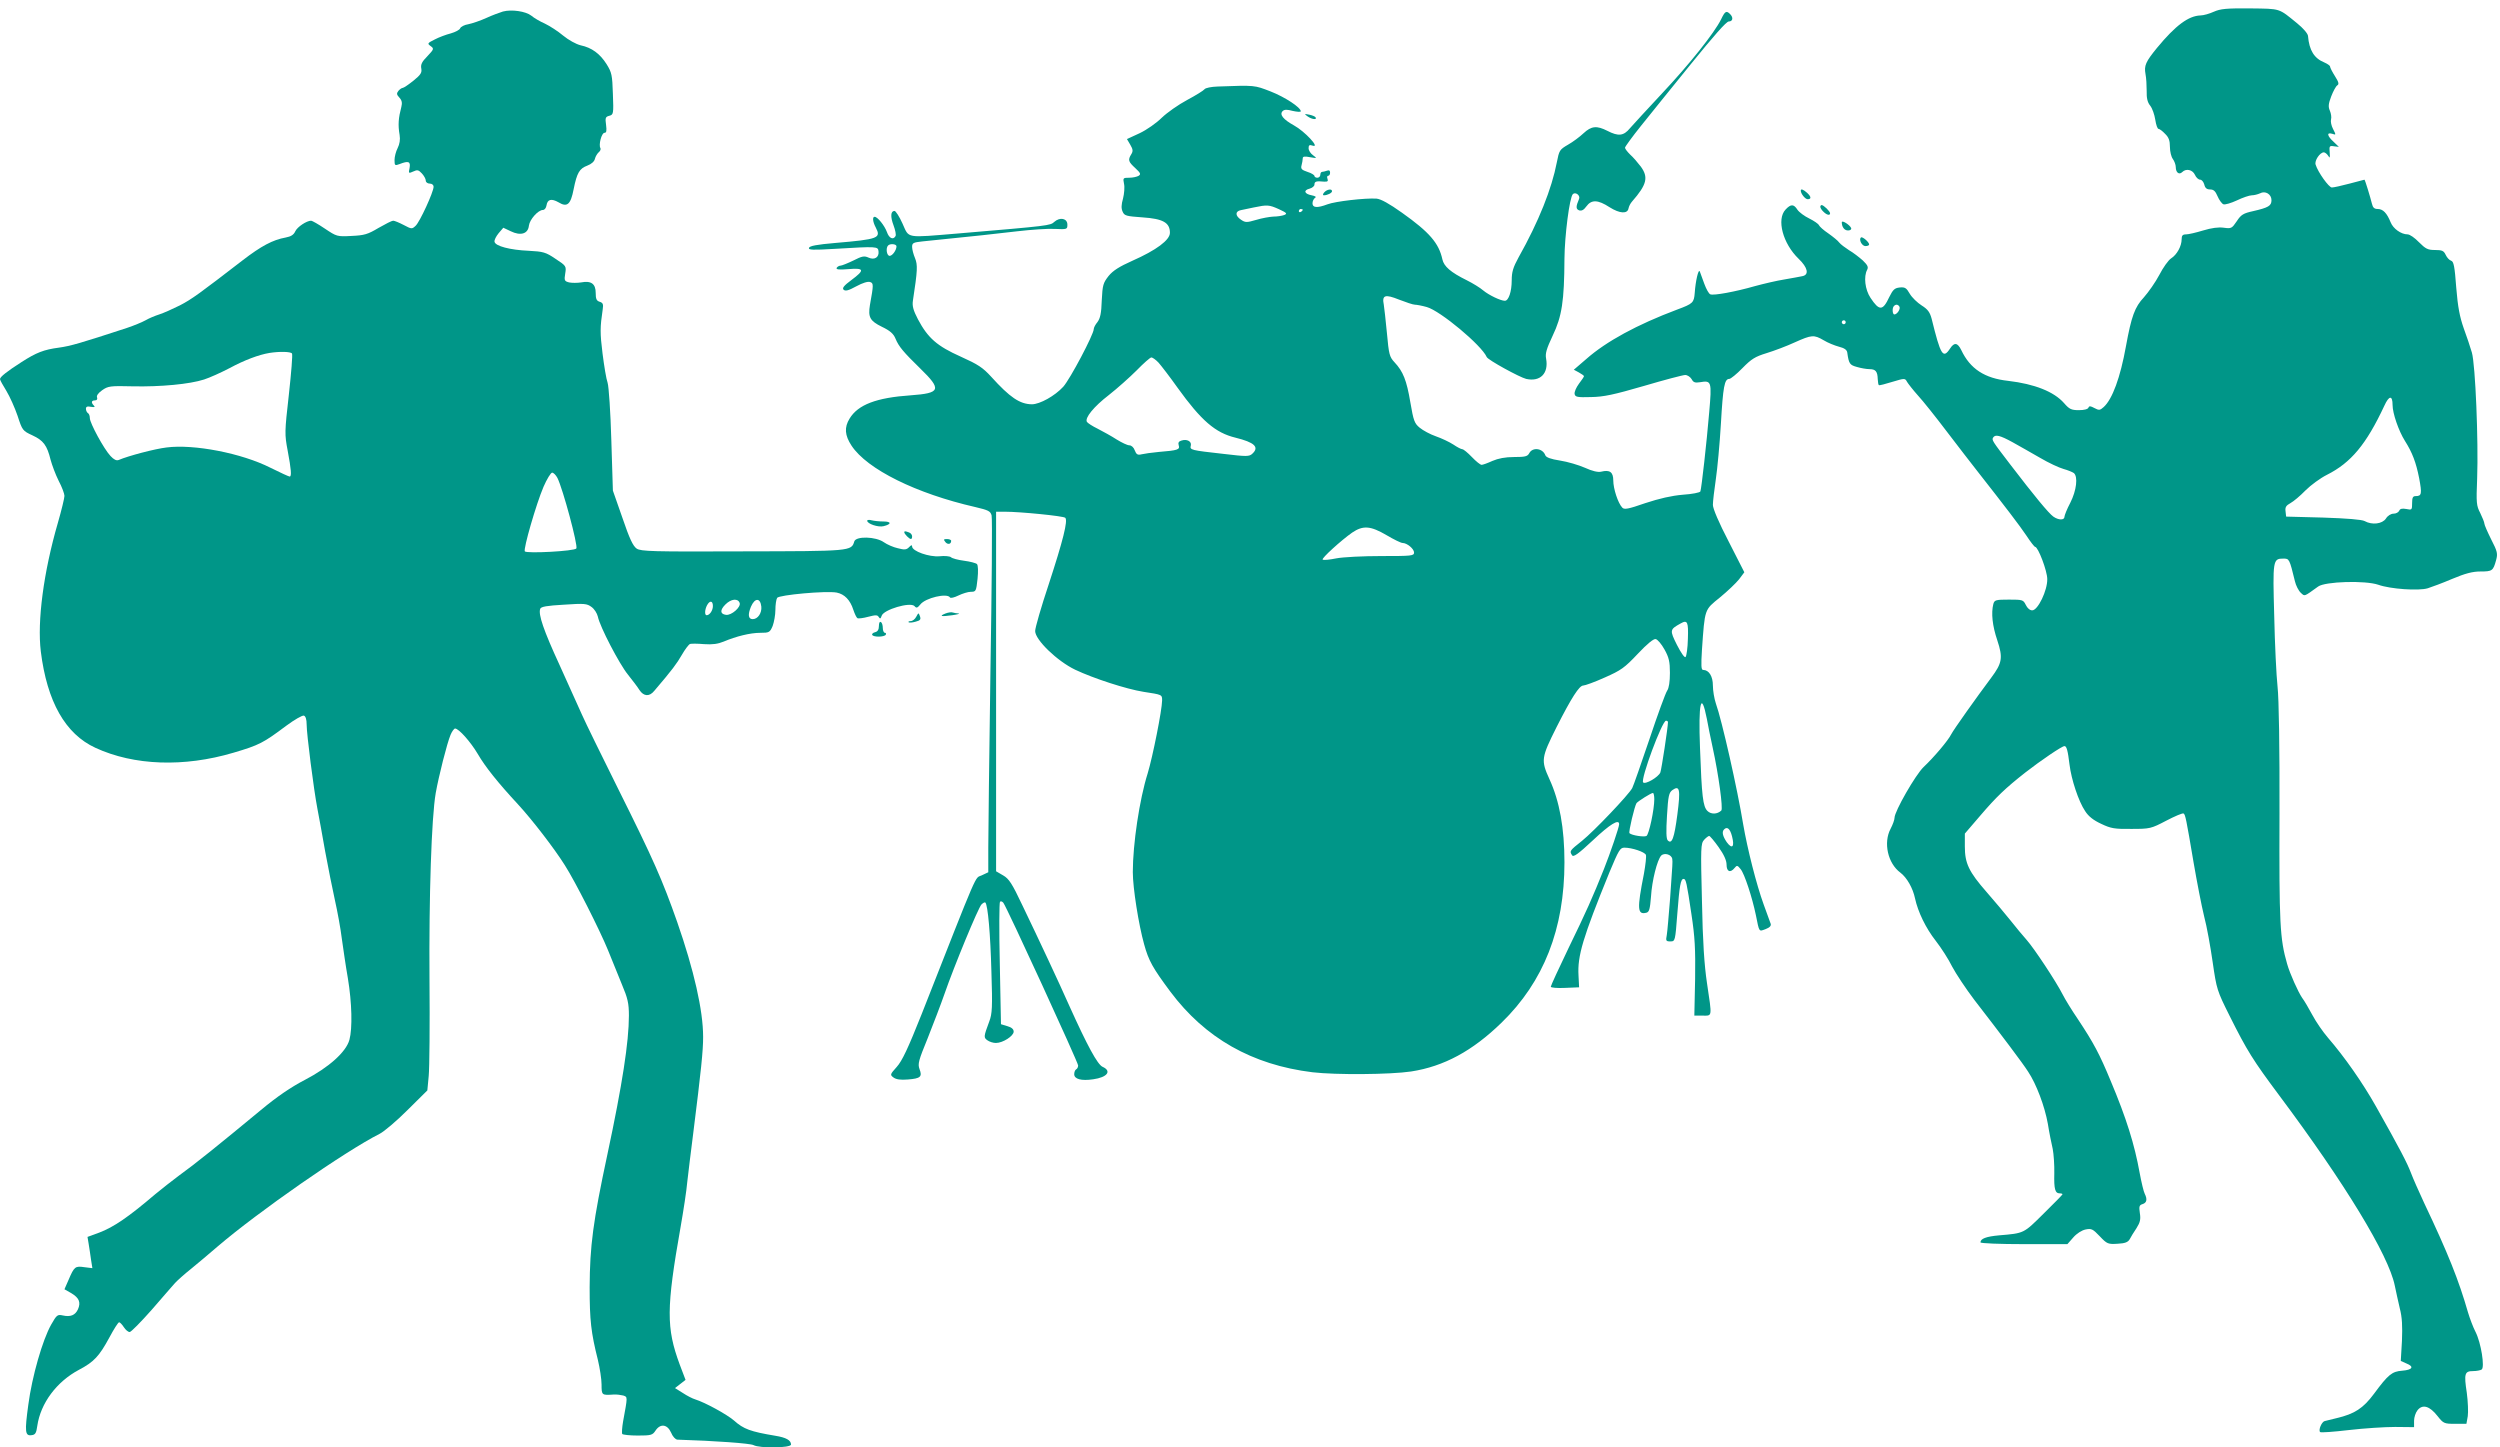<?xml version="1.0" standalone="no"?>
<!DOCTYPE svg PUBLIC "-//W3C//DTD SVG 20010904//EN"
 "http://www.w3.org/TR/2001/REC-SVG-20010904/DTD/svg10.dtd">
<svg version="1.0" xmlns="http://www.w3.org/2000/svg"
 width="1280pt" height="741pt" viewBox="0 0 1280 741"
 preserveAspectRatio="xMidYMid meet">
<g transform="translate(0,741) scale(0.1,-0.1)"
fill="#009688" stroke="none">
<path d="M11335 7350 c-22 -10 -53 -19 -68 -19 -62 -2 -128 -51 -223 -166 -58
-71 -67 -91 -59 -134 4 -20 6 -59 6 -87 -1 -36 4 -58 18 -75 11 -14 22 -46 26
-72 4 -26 11 -47 17 -47 5 0 20 -11 33 -25 19 -18 25 -35 25 -67 0 -24 7 -52
15 -62 8 -11 15 -30 15 -42 0 -27 17 -41 33 -25 20 20 53 12 65 -14 6 -14 18
-25 27 -25 8 0 17 -11 21 -25 4 -18 13 -25 30 -25 18 0 27 -9 38 -35 8 -19 22
-38 30 -41 8 -3 39 6 69 20 29 14 64 26 76 26 12 0 31 5 42 10 27 15 59 -4 59
-35 0 -29 -16 -38 -94 -56 -50 -11 -62 -18 -84 -52 -25 -37 -28 -38 -66 -33
-27 4 -63 -1 -106 -14 -36 -11 -75 -20 -87 -20 -18 0 -23 -6 -23 -25 0 -35
-24 -79 -54 -98 -14 -9 -41 -47 -60 -84 -20 -38 -56 -89 -79 -115 -47 -50 -64
-97 -92 -250 -29 -162 -70 -272 -114 -312 -19 -17 -24 -18 -48 -5 -20 11 -27
11 -30 2 -3 -8 -22 -13 -49 -13 -39 0 -49 5 -76 36 -52 59 -151 98 -286 114
-121 13 -195 62 -240 157 -19 39 -36 42 -58 8 -36 -54 -48 -34 -94 153 -9 33
-19 48 -51 68 -22 14 -50 41 -61 60 -17 30 -25 35 -52 32 -26 -3 -34 -11 -53
-49 -33 -71 -51 -72 -96 -4 -28 42 -36 109 -17 144 7 14 2 24 -23 48 -18 16
-49 40 -70 52 -20 13 -43 30 -50 39 -6 9 -32 30 -56 47 -24 16 -45 35 -48 42
-3 7 -25 22 -49 34 -25 12 -52 32 -61 45 -19 30 -34 30 -61 1 -47 -50 -14
-174 67 -252 47 -45 55 -82 19 -89 -13 -3 -54 -10 -93 -17 -38 -6 -106 -22
-150 -34 -101 -29 -211 -49 -228 -42 -8 3 -21 27 -31 54 -10 26 -20 55 -23 63
-7 16 -22 -50 -26 -110 -4 -50 -9 -55 -90 -85 -205 -77 -363 -163 -465 -253
l-64 -55 26 -14 c14 -8 26 -16 26 -19 0 -3 -12 -21 -26 -39 -14 -19 -24 -42
-22 -52 3 -16 14 -18 84 -16 65 1 116 12 271 57 105 31 200 56 211 56 12 0 26
-10 33 -21 9 -17 17 -20 43 -16 59 10 61 5 47 -155 -13 -154 -39 -386 -45
-404 -2 -6 -43 -14 -90 -17 -58 -5 -119 -19 -192 -43 -89 -31 -108 -34 -118
-23 -22 23 -46 97 -46 139 0 43 -18 56 -62 45 -16 -4 -46 3 -83 20 -32 14 -89
31 -128 37 -46 7 -71 16 -75 27 -13 36 -65 43 -82 11 -9 -17 -21 -20 -78 -20
-45 0 -81 -7 -111 -20 -24 -11 -49 -20 -55 -20 -7 0 -29 18 -50 40 -21 22 -43
40 -49 40 -6 0 -27 11 -46 24 -20 13 -60 32 -89 42 -29 10 -66 30 -83 44 -27
22 -32 36 -48 130 -19 113 -37 158 -81 205 -26 28 -29 40 -39 150 -6 66 -14
131 -16 145 -10 49 6 55 78 26 36 -14 72 -26 81 -26 9 0 36 -5 61 -12 69 -19
281 -196 307 -256 6 -15 169 -104 202 -112 72 -16 116 28 102 104 -5 26 2 50
34 118 47 98 59 177 60 393 1 119 26 314 43 331 13 13 39 -6 32 -24 -17 -40
-17 -52 0 -59 13 -4 24 2 37 20 26 36 59 35 119 -4 52 -33 92 -35 97 -6 2 11
10 26 18 35 76 87 85 124 45 179 -16 21 -40 49 -55 62 -14 14 -26 29 -26 35 1
6 38 57 83 113 45 56 160 199 256 317 114 141 180 216 192 216 21 0 25 20 7
38 -19 19 -26 15 -46 -27 -34 -69 -161 -229 -303 -380 -75 -80 -149 -161 -164
-178 -32 -39 -59 -42 -115 -13 -55 28 -82 25 -122 -12 -19 -18 -55 -45 -80
-59 -43 -25 -45 -29 -57 -90 -26 -135 -92 -302 -196 -487 -28 -51 -35 -75 -35
-117 0 -58 -16 -105 -35 -105 -22 0 -82 29 -111 53 -16 14 -54 37 -84 52 -83
41 -117 71 -125 107 -18 83 -66 139 -207 239 -66 47 -108 70 -130 72 -57 4
-212 -14 -251 -29 -53 -20 -77 -18 -77 5 0 11 6 23 13 28 8 5 2 9 -17 13 -38
7 -44 26 -11 34 14 4 25 13 25 21 0 16 9 19 49 15 18 -1 22 2 18 14 -4 9 -2
16 3 16 6 0 10 7 10 16 0 11 -5 14 -16 10 -9 -3 -20 -6 -25 -6 -5 0 -9 -7 -9
-15 0 -8 -7 -15 -15 -15 -8 0 -15 4 -15 9 0 5 -16 15 -36 21 -30 10 -35 16
-30 34 3 11 6 27 6 35 0 10 9 12 38 6 36 -6 36 -6 15 10 -13 9 -23 25 -23 36
0 16 4 19 22 13 38 -12 -42 74 -97 104 -56 31 -75 56 -58 73 9 9 23 9 52 1 23
-5 41 -6 41 -2 0 20 -81 73 -155 102 -83 32 -78 32 -270 25 -33 -1 -63 -7 -68
-14 -4 -6 -44 -31 -89 -55 -45 -24 -103 -65 -130 -91 -27 -27 -77 -62 -113
-79 l-65 -30 17 -29 c14 -24 15 -33 5 -49 -18 -29 -15 -38 21 -71 27 -25 29
-31 17 -39 -8 -5 -30 -10 -48 -10 -32 0 -33 -1 -27 -31 4 -17 1 -51 -5 -75 -9
-32 -10 -51 -2 -68 9 -21 19 -23 102 -29 105 -7 140 -27 140 -79 0 -37 -70
-89 -192 -143 -67 -30 -99 -50 -122 -78 -28 -36 -31 -46 -35 -125 -2 -66 -8
-92 -22 -111 -11 -13 -19 -29 -19 -36 0 -27 -121 -256 -156 -295 -43 -47 -120
-90 -161 -90 -62 1 -112 35 -208 141 -43 47 -67 63 -156 103 -121 54 -168 95
-219 191 -24 46 -30 68 -26 95 24 157 25 183 11 218 -8 19 -15 45 -15 58 0 20
6 23 53 28 266 27 380 39 487 52 69 8 154 14 190 12 64 -3 65 -2 65 22 0 32
-38 40 -67 14 -20 -19 -27 -20 -488 -59 -278 -23 -254 -27 -289 50 -16 36 -35
65 -41 65 -20 0 -22 -29 -5 -74 9 -24 14 -49 10 -55 -12 -21 -33 -11 -44 21
-12 33 -48 78 -63 78 -12 0 -10 -25 6 -55 28 -54 15 -60 -208 -79 -93 -8 -131
-15 -134 -25 -4 -11 18 -12 134 -5 215 13 219 12 222 -12 4 -31 -20 -47 -51
-33 -22 10 -33 8 -78 -15 -29 -14 -59 -26 -65 -26 -7 0 -16 -5 -20 -11 -5 -9
11 -11 59 -7 83 7 86 -4 16 -56 -38 -28 -48 -41 -40 -49 9 -9 25 -5 65 17 33
18 60 26 71 22 18 -6 18 -13 -1 -118 -10 -62 0 -81 61 -111 42 -20 60 -36 70
-61 17 -41 41 -69 127 -153 111 -108 104 -126 -49 -137 -176 -12 -270 -48
-313 -119 -28 -45 -25 -86 10 -139 80 -121 331 -245 633 -314 68 -16 78 -21
84 -43 4 -14 1 -375 -6 -801 -6 -426 -11 -832 -11 -901 l0 -125 -34 -16 c-37
-18 -8 50 -307 -710 -70 -176 -100 -240 -128 -271 -34 -38 -35 -40 -16 -54 14
-10 36 -13 73 -10 65 5 75 14 60 53 -10 27 -5 44 42 159 28 71 67 172 85 224
51 147 174 444 190 460 8 8 17 13 20 10 13 -13 26 -163 31 -354 6 -182 4 -216
-11 -255 -29 -78 -29 -82 -10 -96 11 -8 30 -14 44 -14 36 0 91 36 91 58 0 13
-11 22 -32 28 l-33 10 -6 309 c-4 171 -3 314 1 318 4 4 11 2 17 -5 17 -21 383
-818 383 -833 0 -8 -4 -17 -10 -20 -6 -3 -10 -15 -10 -25 0 -25 36 -35 97 -26
72 10 97 42 48 64 -26 12 -78 108 -170 312 -55 124 -153 333 -241 516 -52 110
-68 135 -98 152 l-36 21 0 921 0 920 45 0 c79 0 300 -22 309 -31 15 -13 -12
-119 -85 -342 -38 -114 -69 -221 -69 -238 0 -45 113 -154 205 -198 95 -45 262
-99 349 -113 97 -15 96 -14 96 -45 -1 -51 -48 -287 -74 -373 -42 -133 -76
-362 -76 -505 0 -82 30 -270 58 -370 23 -84 44 -121 134 -242 178 -238 418
-375 728 -413 119 -14 398 -12 505 4 168 26 314 105 463 250 216 210 322 480
322 821 0 175 -25 313 -77 426 -44 97 -42 109 37 267 76 150 116 212 136 212
9 0 59 18 110 41 84 37 102 50 169 121 49 52 81 78 92 76 10 -2 30 -26 45 -53
23 -41 28 -63 28 -120 0 -45 -5 -78 -14 -91 -8 -11 -49 -123 -91 -249 -43
-127 -82 -239 -88 -250 -18 -34 -195 -220 -257 -270 -64 -51 -65 -52 -51 -74
7 -11 31 6 107 77 87 82 134 111 134 82 0 -15 -45 -147 -78 -230 -58 -145 -90
-217 -181 -404 -50 -104 -91 -193 -91 -198 0 -5 33 -8 73 -6 l72 3 -3 60 c-6
101 22 194 158 528 48 115 55 127 77 127 39 0 104 -22 110 -37 3 -8 -2 -51
-10 -96 -36 -182 -34 -212 13 -200 14 4 18 19 23 81 5 84 32 189 52 211 16 17
54 6 57 -17 2 -21 2 -13 -11 -201 -7 -86 -14 -171 -17 -188 -6 -30 -4 -33 18
-33 25 0 25 1 36 143 11 143 17 177 32 177 12 0 16 -18 40 -180 18 -119 21
-177 19 -332 l-4 -188 42 0 c51 0 49 -11 23 165 -14 93 -22 212 -26 422 -7
274 -6 294 11 313 10 11 22 20 26 20 4 0 26 -26 48 -57 28 -39 41 -69 41 -90
0 -36 19 -44 41 -17 12 15 15 14 31 -6 20 -24 59 -144 78 -235 18 -90 15 -85
50 -72 21 8 29 17 26 27 -3 8 -19 53 -36 99 -37 102 -83 283 -105 411 -29 178
-109 533 -140 619 -8 24 -15 65 -15 91 0 47 -20 80 -50 80 -10 0 -11 21 -6
103 15 213 12 203 92 268 39 32 83 74 98 93 l27 36 -80 157 c-51 98 -81 169
-81 188 0 18 7 76 15 131 8 54 20 182 26 284 11 190 18 230 43 230 7 0 38 25
67 55 46 47 65 59 124 77 39 12 103 36 144 55 87 39 98 40 148 11 21 -13 56
-27 78 -33 28 -7 41 -16 43 -30 8 -58 13 -64 50 -74 20 -6 49 -11 64 -11 31 0
41 -12 42 -51 1 -16 3 -30 6 -31 3 -2 34 6 69 17 63 19 65 19 75 0 6 -10 31
-42 56 -70 25 -27 92 -111 148 -185 57 -74 126 -165 155 -201 149 -190 217
-279 252 -331 21 -32 41 -58 45 -58 15 0 62 -123 62 -165 1 -58 -48 -160 -77
-160 -12 0 -25 11 -33 28 -13 26 -16 27 -86 27 -68 0 -74 -2 -80 -22 -12 -47
-5 -112 20 -186 30 -90 25 -117 -31 -192 -74 -99 -193 -266 -205 -290 -16 -32
-88 -117 -141 -167 -41 -39 -149 -227 -149 -260 0 -10 -9 -35 -20 -56 -38 -71
-15 -177 50 -225 33 -25 64 -79 75 -132 15 -69 55 -152 106 -217 28 -36 66
-95 84 -132 19 -36 70 -113 114 -171 140 -181 247 -323 275 -367 42 -63 85
-177 101 -267 7 -45 19 -103 25 -129 5 -26 9 -83 8 -125 -2 -81 4 -102 28
-102 8 0 14 -2 14 -5 0 -2 -44 -47 -97 -99 -103 -102 -98 -100 -228 -111 -66
-6 -95 -17 -95 -36 0 -5 100 -9 223 -9 l222 0 30 34 c18 21 44 37 63 41 30 6
37 3 73 -35 37 -39 42 -41 91 -38 39 2 53 8 62 23 6 11 21 37 35 57 19 30 22
46 17 77 -5 34 -3 41 14 46 22 7 25 25 11 53 -5 9 -17 58 -26 107 -26 145 -68
280 -148 470 -57 138 -88 196 -167 315 -32 47 -67 104 -79 128 -34 67 -146
236 -184 279 -19 21 -56 66 -83 100 -27 34 -82 99 -122 145 -92 105 -112 148
-112 234 l0 66 79 92 c83 97 128 140 231 221 77 60 187 135 200 135 11 0 17
-21 26 -95 9 -75 46 -188 80 -238 17 -27 43 -47 82 -65 50 -24 69 -27 155 -26
94 0 100 1 178 42 44 23 84 40 89 37 9 -6 13 -25 51 -250 17 -99 41 -223 54
-276 14 -52 33 -159 44 -236 20 -138 22 -145 87 -275 89 -178 119 -226 254
-407 337 -451 559 -817 591 -972 6 -30 18 -83 26 -118 12 -46 14 -91 11 -166
l-6 -103 29 -13 c41 -16 31 -33 -22 -37 -52 -4 -71 -19 -144 -118 -56 -75 -99
-103 -192 -125 -27 -7 -54 -13 -61 -15 -15 -4 -33 -46 -23 -56 3 -4 69 1 146
10 77 9 184 16 238 16 l97 -1 0 33 c0 17 8 42 18 54 26 32 62 21 102 -30 30
-38 34 -40 90 -40 l58 0 7 39 c3 21 1 75 -5 120 -15 98 -11 111 32 111 18 0
38 4 44 8 17 11 -3 137 -31 192 -13 25 -30 71 -39 101 -47 164 -102 302 -224
559 -27 58 -58 128 -68 155 -19 50 -55 120 -179 340 -68 121 -162 255 -246
352 -25 29 -61 81 -79 115 -19 35 -42 75 -53 89 -20 29 -63 124 -77 174 -37
129 -41 205 -39 766 1 343 -3 592 -10 654 -6 55 -14 218 -17 362 -8 286 -7
293 47 293 30 0 31 -1 59 -116 5 -22 19 -49 30 -59 21 -19 14 -22 89 32 36 26
241 32 308 9 61 -22 207 -32 253 -18 19 6 76 27 125 48 67 28 104 38 145 38
60 0 65 3 80 58 9 33 7 44 -25 106 -19 38 -35 75 -35 81 0 7 -10 31 -21 54
-20 38 -21 52 -16 177 7 192 -9 583 -27 645 -8 28 -27 84 -42 125 -20 57 -30
108 -38 207 -8 109 -13 134 -26 138 -10 3 -22 17 -28 30 -10 21 -18 25 -55 25
-37 0 -48 6 -82 40 -21 22 -47 40 -58 40 -33 0 -74 29 -87 62 -19 47 -39 68
-66 68 -18 0 -25 7 -30 28 -7 29 -35 122 -38 122 0 0 -35 -9 -76 -20 -41 -11
-82 -20 -91 -20 -15 0 -71 78 -83 117 -7 20 22 63 42 63 6 0 16 -8 22 -17 9
-15 10 -12 8 17 -3 32 -1 35 22 31 l25 -3 -27 26 c-33 30 -37 50 -7 41 20 -7
20 -6 4 25 -9 17 -13 39 -10 49 3 10 0 30 -6 44 -9 20 -8 35 7 74 10 26 24 52
31 56 10 6 7 17 -12 47 -14 22 -25 44 -25 49 0 5 -13 14 -29 21 -52 21 -78 62
-84 136 -1 12 -25 40 -56 65 -96 78 -82 74 -240 76 -122 1 -152 -2 -186 -17z
m-4787 -1011 c41 -19 44 -23 27 -30 -11 -4 -36 -8 -56 -8 -19 -1 -59 -8 -88
-17 -48 -14 -55 -14 -77 1 -30 20 -31 43 -1 49 12 2 42 9 67 14 68 14 77 14
128 -9z m122 -3 c0 -3 -4 -8 -10 -11 -5 -3 -10 -1 -10 4 0 6 5 11 10 11 6 0
10 -2 10 -4z m-2080 -187 c0 -20 -21 -49 -35 -49 -15 0 -21 40 -8 53 10 11 43
8 43 -4z m5135 -309 c7 -12 -12 -40 -26 -40 -10 0 -12 34 -2 43 9 10 21 9 28
-3z m-275 -80 c0 -5 -4 -10 -10 -10 -5 0 -10 5 -10 10 0 6 5 10 10 10 6 0 10
-4 10 -10z m-3518 -207 c14 -16 58 -73 97 -128 121 -168 193 -231 297 -256 97
-24 123 -48 86 -82 -16 -15 -29 -15 -147 -1 -170 19 -174 20 -168 43 5 21 -20
35 -49 25 -13 -4 -17 -11 -13 -24 7 -22 -4 -26 -103 -34 -34 -3 -74 -9 -87
-12 -20 -5 -27 -1 -35 20 -5 15 -17 26 -28 26 -10 0 -39 14 -65 30 -26 17 -70
41 -97 55 -27 13 -51 29 -55 35 -12 20 35 78 113 138 42 33 106 90 142 126 35
36 69 66 75 66 6 0 23 -12 37 -27z m6318 -217 c0 -42 31 -132 63 -183 38 -60
57 -110 73 -191 15 -80 13 -92 -17 -92 -15 0 -19 -7 -19 -36 0 -35 -1 -36 -30
-30 -22 4 -32 1 -36 -9 -4 -8 -16 -15 -29 -15 -13 0 -30 -10 -39 -25 -19 -28
-71 -34 -109 -13 -14 8 -92 14 -212 18 l-190 5 -3 27 c-3 21 3 30 25 42 15 8
50 37 77 65 27 27 76 63 110 80 123 62 201 155 294 354 24 53 42 54 42 3z
m-1946 -190 c33 -18 97 -55 141 -80 44 -26 98 -51 120 -57 22 -6 46 -16 53
-21 22 -18 14 -89 -18 -152 -17 -32 -30 -65 -30 -72 0 -18 -30 -18 -57 1 -24
17 -98 107 -219 265 -95 124 -97 127 -89 140 11 17 35 11 99 -24z m-3205 -476
c37 -22 74 -40 82 -40 23 0 59 -30 59 -49 0 -17 -13 -18 -167 -18 -93 0 -197
-5 -232 -12 -34 -7 -66 -10 -69 -6 -7 6 94 98 151 138 56 38 94 35 176 -13z
m1543 -531 c-1 -46 -7 -88 -12 -93 -5 -5 -23 21 -44 62 -38 76 -37 79 19 110
35 20 40 8 37 -79z m97 -409 c5 -30 19 -97 30 -148 30 -137 54 -313 44 -322
-21 -20 -53 -20 -71 -2 -23 23 -29 74 -38 323 -9 231 6 297 35 149z m-199 -17
c0 -26 -33 -242 -39 -258 -10 -24 -77 -63 -88 -51 -15 14 97 316 117 316 5 0
10 -3 10 -7z m48 -474 c-16 -122 -28 -153 -49 -132 -8 8 -9 46 -4 127 6 102
10 118 28 131 37 26 42 4 25 -126z m-118 79 c0 -53 -27 -180 -40 -188 -12 -7
-76 3 -87 14 -6 5 26 139 36 154 8 10 74 52 84 52 4 0 7 -15 7 -32z m398 -190
c14 -54 1 -68 -27 -30 -21 31 -26 53 -14 65 16 17 31 4 41 -35z"/>
<path d="M2575 7351 c-16 -5 -55 -19 -85 -33 -31 -14 -72 -28 -92 -32 -20 -3
-39 -13 -42 -21 -3 -8 -24 -19 -48 -26 -24 -6 -61 -20 -82 -31 -38 -19 -39
-21 -21 -34 18 -13 17 -16 -17 -52 -28 -28 -35 -43 -31 -63 4 -21 -3 -32 -40
-62 -25 -20 -50 -37 -55 -37 -5 0 -15 -7 -22 -15 -10 -13 -10 -19 5 -35 13
-14 15 -27 10 -47 -15 -57 -18 -92 -9 -144 4 -24 0 -47 -10 -67 -9 -17 -16
-45 -16 -61 0 -29 2 -30 26 -21 46 18 57 13 51 -20 -6 -28 -5 -29 19 -18 21
10 27 8 44 -10 11 -12 20 -28 20 -37 0 -8 9 -15 20 -15 12 0 20 -7 20 -16 0
-27 -71 -181 -92 -200 -19 -18 -21 -17 -61 4 -23 12 -47 22 -54 22 -7 0 -40
-17 -75 -37 -55 -33 -73 -38 -138 -41 -74 -4 -76 -3 -136 37 -34 23 -66 41
-71 41 -23 0 -71 -32 -81 -54 -8 -18 -22 -27 -49 -32 -67 -12 -126 -44 -221
-117 -222 -171 -260 -199 -322 -231 -36 -18 -83 -39 -105 -46 -22 -7 -53 -20
-70 -30 -16 -9 -59 -27 -95 -39 -235 -77 -290 -93 -349 -101 -76 -10 -115 -25
-191 -74 -75 -48 -110 -76 -110 -87 0 -5 15 -32 33 -61 17 -28 43 -86 57 -127
24 -74 26 -77 76 -100 56 -26 75 -51 93 -125 7 -26 25 -75 41 -107 17 -32 30
-67 30 -78 0 -11 -15 -73 -34 -139 -73 -252 -106 -502 -87 -658 32 -256 125
-422 280 -493 197 -91 453 -100 706 -25 132 39 153 50 269 137 43 32 85 56 92
53 9 -3 14 -20 14 -45 0 -50 36 -331 55 -431 8 -41 26 -140 40 -220 15 -80 37
-192 50 -250 13 -58 29 -145 35 -195 7 -49 20 -141 31 -203 21 -127 24 -257 8
-316 -17 -62 -105 -141 -228 -205 -71 -37 -142 -85 -226 -155 -214 -177 -339
-278 -420 -336 -34 -25 -88 -68 -121 -95 -136 -116 -212 -168 -286 -196 l-60
-22 6 -36 c3 -20 9 -56 12 -80 l7 -44 -41 5 c-47 7 -52 3 -81 -65 l-21 -48 35
-20 c40 -24 50 -47 34 -83 -14 -30 -38 -40 -78 -31 -27 6 -31 2 -59 -47 -44
-78 -98 -265 -117 -410 -19 -139 -17 -161 17 -156 19 2 24 11 29 48 17 116 99
226 214 287 76 40 103 69 155 165 23 43 45 78 50 78 4 0 15 -11 24 -25 9 -14
22 -25 30 -25 7 0 57 51 112 113 54 63 109 125 120 138 12 13 50 47 84 74 34
28 94 78 133 112 208 178 653 488 831 578 22 11 86 65 142 121 l102 101 7 74
c4 41 6 263 4 494 -3 422 10 829 32 955 15 85 58 256 76 298 7 17 18 32 23 32
19 0 80 -69 116 -130 39 -67 104 -148 205 -257 73 -79 187 -227 241 -313 52
-81 179 -332 221 -435 20 -49 52 -128 71 -175 30 -71 36 -97 36 -160 0 -134
-34 -354 -110 -710 -74 -346 -90 -469 -91 -681 0 -169 7 -232 42 -371 10 -42
19 -99 19 -127 0 -55 1 -55 62 -51 15 1 37 -2 49 -5 23 -8 23 -3 -1 -134 -5
-30 -7 -58 -4 -63 3 -4 39 -8 79 -8 68 0 76 2 91 25 25 38 61 33 80 -10 8 -20
22 -35 32 -36 194 -6 373 -19 390 -28 31 -17 192 -15 192 3 0 22 -25 36 -81
45 -126 21 -162 34 -211 78 -36 31 -147 92 -198 108 -14 4 -43 19 -64 33 l-40
25 27 21 27 21 -30 79 c-69 187 -69 287 5 706 14 80 30 183 34 230 5 47 19
157 30 245 41 327 51 424 51 496 0 136 -47 342 -133 589 -76 216 -122 320
-299 675 -85 171 -170 344 -188 385 -18 41 -70 156 -115 255 -82 178 -110 260
-99 288 4 11 34 16 121 21 105 7 118 6 142 -12 14 -10 28 -32 32 -49 10 -51
110 -243 154 -297 23 -29 50 -64 59 -79 22 -33 51 -35 76 -4 93 109 115 139
141 184 16 28 35 53 42 56 7 2 39 2 72 -1 43 -3 71 1 100 13 64 27 136 45 188
45 45 0 49 2 63 35 7 19 14 56 14 82 0 26 4 54 9 62 10 15 251 37 305 27 40
-8 69 -38 85 -88 7 -21 16 -40 21 -43 5 -3 29 0 55 7 38 10 48 10 54 -1 7 -11
10 -9 15 6 10 32 146 72 168 50 10 -12 15 -10 30 8 26 34 138 60 152 36 3 -5
23 0 43 10 21 10 49 19 64 19 26 0 27 3 34 66 4 39 3 70 -3 76 -5 5 -35 13
-66 17 -31 4 -61 12 -67 18 -5 5 -32 8 -58 5 -53 -5 -141 26 -141 50 0 9 -5 8
-16 -4 -13 -13 -23 -14 -57 -5 -23 5 -55 19 -72 31 -41 29 -142 32 -151 4 -15
-50 -16 -50 -571 -51 -465 -2 -521 0 -543 14 -19 13 -37 51 -73 157 l-49 140
-8 258 c-4 143 -13 275 -19 294 -7 19 -18 87 -26 150 -13 105 -13 133 1 227 4
25 1 33 -16 38 -16 5 -20 15 -20 45 0 47 -23 64 -75 54 -19 -3 -47 -3 -61 0
-24 6 -26 10 -20 46 6 37 5 39 -50 75 -50 34 -63 37 -137 41 -95 4 -171 24
-175 46 -2 9 8 28 21 44 l24 28 38 -18 c51 -25 89 -13 93 29 4 31 47 80 72 80
8 0 16 10 18 23 5 32 25 37 62 16 44 -27 62 -11 77 67 17 85 30 106 70 121 21
8 36 21 39 35 3 12 12 27 20 34 8 6 11 16 8 21 -10 16 6 78 21 78 10 0 12 10
8 41 -5 35 -3 41 16 46 22 6 23 9 19 112 -3 97 -6 110 -32 152 -34 54 -76 85
-133 97 -24 6 -62 27 -90 50 -26 22 -68 49 -93 61 -25 11 -56 29 -70 41 -28
22 -100 33 -145 21z m-1080 -1751 c4 -6 -4 -100 -16 -210 -22 -194 -22 -203
-6 -288 18 -96 21 -132 10 -132 -4 0 -48 20 -98 45 -148 75 -393 122 -532 104
-60 -7 -196 -43 -245 -64 -12 -5 -25 2 -42 20 -34 36 -106 169 -106 194 0 11
-4 23 -10 26 -5 3 -10 13 -10 22 0 11 7 14 26 10 18 -3 22 -1 15 6 -16 16 -13
27 5 27 10 0 14 6 11 15 -4 9 6 23 26 37 30 21 40 23 157 20 142 -3 291 11
365 35 28 9 86 35 130 58 76 41 150 69 205 78 50 8 109 7 115 -3z m1359 -637
c28 -56 106 -346 97 -361 -8 -14 -256 -27 -264 -15 -8 13 58 242 96 331 17 39
37 72 44 72 7 0 19 -12 27 -27z m933 -640 c8 -21 -42 -65 -70 -61 -30 4 -32
24 -3 53 29 29 64 33 73 8z m111 -19 c3 -33 -18 -64 -44 -64 -23 0 -26 23 -9
64 20 46 48 46 53 0z m-248 3 c0 -23 -17 -47 -32 -47 -11 0 -10 28 2 51 14 26
30 24 30 -4z"/>
<path d="M6695 6814 c21 -15 49 -19 41 -5 -3 5 -18 11 -33 14 -26 5 -26 4 -8
-9z"/>
<path d="M6780 6425 c-8 -9 -8 -15 -2 -15 18 0 42 12 42 21 0 14 -26 10 -40
-6z"/>
<path d="M9220 6434 c0 -16 23 -44 35 -44 20 0 19 13 -3 33 -19 17 -32 22 -32
11z"/>
<path d="M9320 6351 c0 -5 7 -17 16 -25 17 -17 34 -21 34 -8 0 10 -33 42 -43
42 -4 0 -7 -4 -7 -9z"/>
<path d="M9430 6272 c0 -24 13 -42 32 -42 11 0 18 5 16 12 -6 16 -48 43 -48
30z"/>
<path d="M9528 6194 c-12 -11 5 -44 23 -44 11 0 19 4 19 8 0 13 -36 43 -42 36z"/>
<path d="M4440 4744 c0 -16 57 -35 84 -28 41 10 41 24 -1 24 -21 0 -48 3 -60
6 -13 4 -23 2 -23 -2z"/>
<path d="M4630 4684 c0 -3 6 -12 14 -20 18 -18 26 -18 26 0 0 8 -7 17 -16 20
-19 7 -24 8 -24 0z"/>
<path d="M4840 4635 c12 -15 30 -12 30 6 0 5 -10 9 -21 9 -18 0 -19 -2 -9 -15z"/>
<path d="M4841 4269 c-35 -14 -23 -17 34 -9 28 4 42 8 33 9 -9 0 -22 3 -30 5
-7 3 -24 0 -37 -5z"/>
<path d="M4691 4252 c-6 -12 -19 -22 -28 -22 -9 0 -14 -3 -11 -6 3 -3 19 -2
36 3 24 6 28 12 22 28 -7 19 -7 19 -19 -3z"/>
<path d="M4500 4205 c0 -18 -6 -29 -20 -32 -11 -3 -17 -9 -14 -14 7 -12 61
-11 69 1 3 6 1 10 -4 10 -6 0 -11 11 -11 24 0 14 -4 28 -10 31 -6 4 -10 -5
-10 -20z"/>
</g>
</svg>
